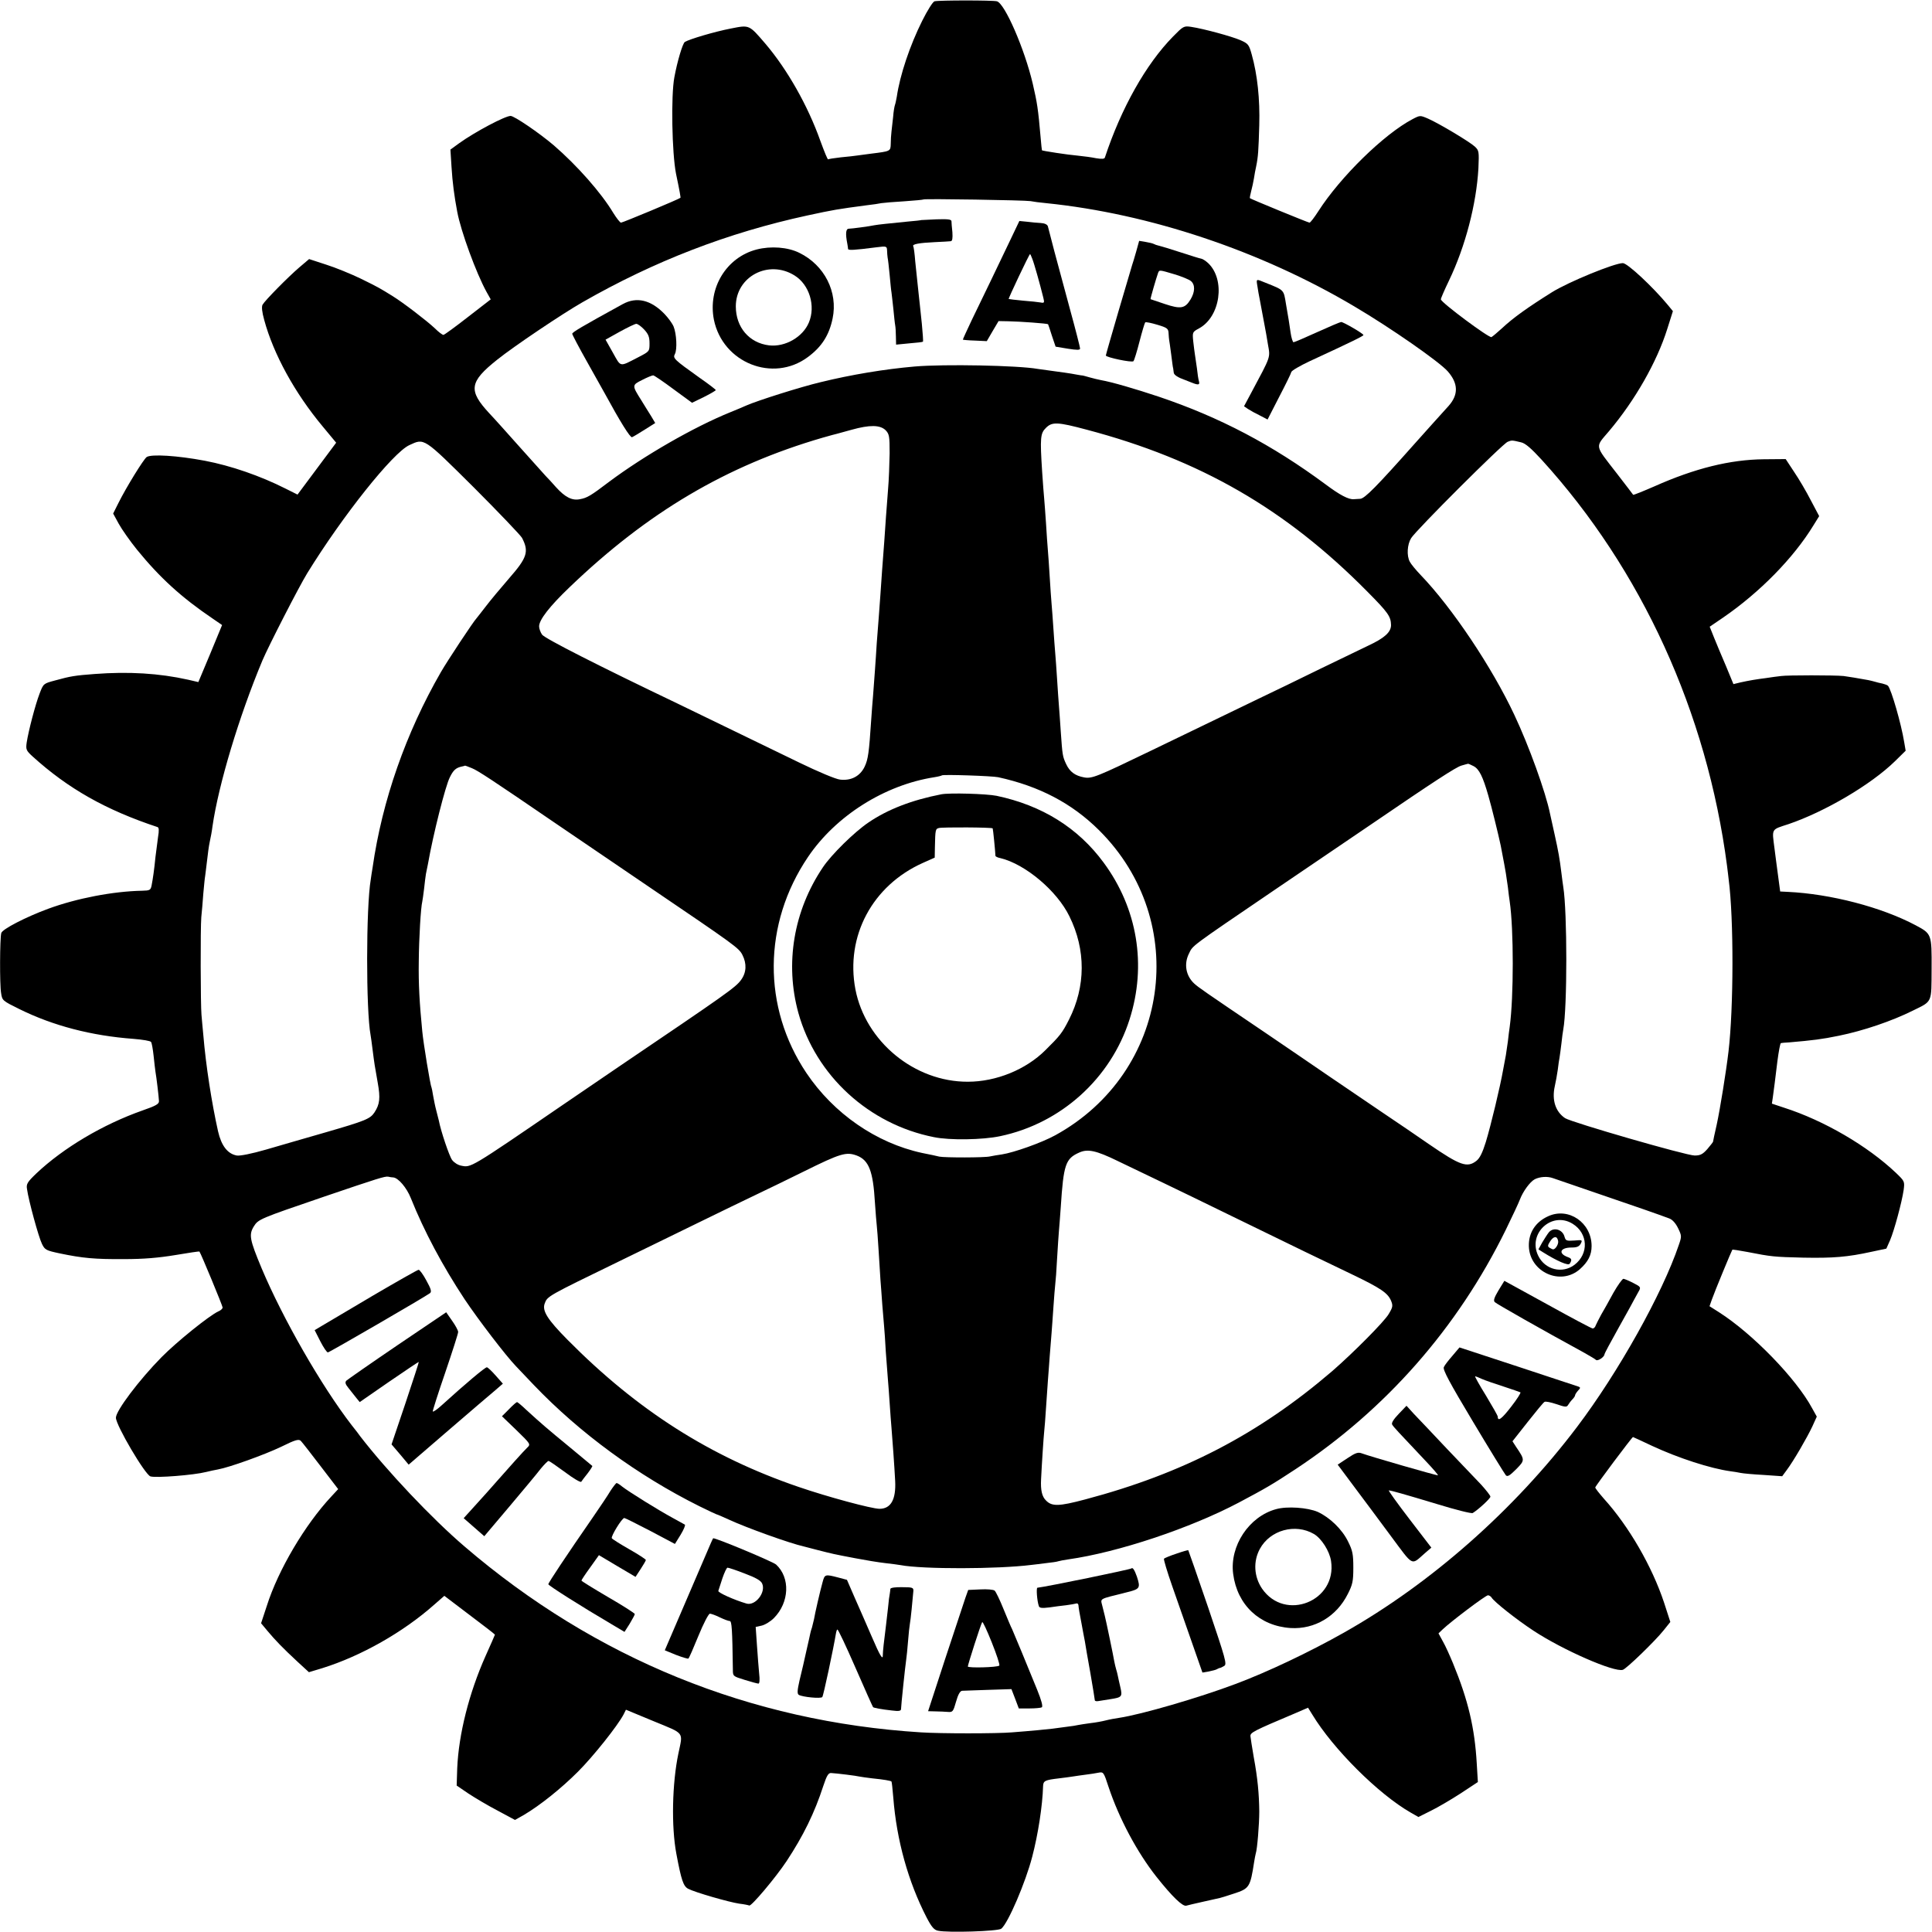 <?xml version="1.0" standalone="no"?>
<!DOCTYPE svg PUBLIC "-//W3C//DTD SVG 20010904//EN"
 "http://www.w3.org/TR/2001/REC-SVG-20010904/DTD/svg10.dtd">
<svg version="1.0" xmlns="http://www.w3.org/2000/svg"
 width="1050pt" height="1050pt" viewBox="0 0 1050 1050"
 preserveAspectRatio="xMidYMid meet">
<g transform="translate(0,1050) scale(0.1,-0.1)"
fill="#000000" stroke="none">
<path d="M5079 10493 c-9 -2 -39 -50 -67 -106 -67 -134 -121 -295 -138 -412
-3 -16 -7 -37 -10 -45 -3 -8 -8 -37 -10 -65 -3 -27 -7 -63 -9 -80 -2 -16 -4
-47 -4 -67 -1 -40 -1 -40 -106 -53 -27 -4 -61 -8 -75 -10 -14 -2 -54 -7 -90
-10 -36 -4 -67 -9 -69 -11 -3 -3 -21 42 -42 99 -68 192 -180 389 -298 528 -91
106 -87 104 -189 84 -88 -17 -226 -58 -250 -73 -12 -8 -41 -105 -57 -192 -19
-101 -13 -412 9 -524 20 -95 26 -130 24 -131 -9 -8 -314 -135 -323 -135 -5 0
-24 24 -42 53 -66 110 -196 257 -323 367 -80 68 -215 160 -235 160 -30 0 -194
-87 -279 -148 l-48 -35 6 -95 c5 -83 15 -158 31 -243 20 -107 103 -333 159
-435 l23 -41 -124 -96 c-68 -53 -128 -97 -133 -97 -6 0 -27 16 -47 36 -46 43
-173 140 -228 174 -71 44 -79 49 -175 96 -52 25 -137 60 -188 76 l-92 30 -53
-45 c-62 -53 -187 -180 -200 -203 -6 -11 -3 -40 9 -83 50 -185 166 -397 318
-579 l73 -88 -105 -141 -105 -141 -66 33 c-137 69 -296 124 -438 151 -149 28
-291 37 -316 20 -18 -14 -110 -163 -153 -249 l-29 -58 30 -55 c17 -31 62 -95
100 -142 124 -152 241 -259 411 -374 l51 -35 -64 -155 -65 -155 -56 13 c-157
35 -322 45 -507 31 -107 -8 -132 -12 -215 -35 -64 -17 -64 -17 -85 -72 -23
-60 -60 -201 -70 -266 -5 -37 -3 -43 32 -75 193 -175 398 -291 679 -384 8 -2
9 -19 3 -54 -4 -28 -10 -76 -14 -108 -7 -71 -14 -119 -21 -155 -5 -26 -10 -28
-52 -29 -157 -3 -355 -41 -510 -98 -122 -45 -250 -111 -255 -132 -8 -29 -9
-281 -1 -326 6 -41 8 -42 99 -87 184 -91 392 -145 620 -162 50 -4 93 -11 96
-17 4 -5 10 -39 14 -76 4 -36 8 -75 10 -86 5 -27 18 -135 19 -159 1 -16 -17
-26 -89 -51 -216 -76 -431 -204 -577 -342 -50 -48 -56 -58 -51 -86 8 -60 63
-261 81 -297 16 -33 22 -36 97 -52 125 -26 189 -32 350 -31 107 0 187 7 278
22 71 12 130 21 131 19 8 -10 126 -295 126 -304 0 -6 -10 -16 -23 -21 -50 -23
-226 -165 -309 -249 -122 -124 -248 -291 -248 -329 0 -41 159 -311 188 -319
31 -9 235 7 302 24 19 5 49 11 65 14 61 11 251 79 343 123 79 39 96 43 107 32
8 -8 56 -70 108 -138 l95 -124 -38 -41 c-142 -152 -288 -398 -350 -594 l-31
-94 35 -42 c41 -49 82 -92 164 -168 l61 -56 73 22 c211 66 439 195 608 345
l55 48 137 -104 c76 -57 138 -105 138 -107 0 -1 -23 -54 -51 -116 -90 -202
-146 -425 -154 -610 l-3 -94 63 -43 c35 -23 107 -66 159 -93 l95 -51 48 27
c88 52 203 144 294 235 84 84 216 250 248 311 l13 26 152 -63 c170 -70 158
-55 133 -175 -34 -162 -39 -397 -11 -545 27 -144 38 -176 64 -190 38 -20 223
-73 278 -81 26 -3 50 -8 54 -10 10 -7 144 152 203 241 91 138 152 262 200 410
18 54 27 70 42 69 34 -2 138 -15 153 -19 8 -2 40 -6 71 -10 62 -6 100 -13 104
-17 2 -2 6 -41 10 -88 18 -231 81 -457 181 -651 27 -52 41 -68 62 -72 54 -12
328 -3 344 11 37 30 132 252 168 391 32 122 56 278 59 383 1 30 10 34 86 43
28 3 61 8 75 10 14 2 45 7 70 10 25 3 57 8 71 11 26 5 28 2 54 -78 57 -171
155 -355 261 -489 85 -107 141 -161 161 -156 16 5 170 39 183 42 3 0 37 11 77
24 83 27 88 35 109 171 3 19 7 40 9 47 8 23 19 159 19 228 -1 95 -9 182 -30
295 -9 52 -17 104 -18 114 -1 20 14 28 246 126 l67 29 23 -37 c113 -187 360
-433 535 -533 l42 -24 68 34 c37 18 110 61 161 94 l94 62 -6 100 c-11 194 -47
346 -129 545 -17 41 -41 95 -55 119 l-24 44 23 22 c44 42 233 185 246 185 6 0
16 -6 20 -13 14 -23 135 -119 228 -180 158 -104 438 -227 485 -212 20 6 175
156 222 215 l36 45 -34 105 c-65 196 -191 415 -328 566 -25 29 -46 55 -46 60
0 7 200 274 205 274 1 0 49 -22 106 -49 140 -65 315 -122 424 -137 17 -2 41
-6 55 -9 14 -3 70 -8 125 -11 l101 -7 25 34 c36 48 110 175 139 237 l24 53
-25 45 c-87 162 -323 405 -506 522 l-52 33 13 37 c15 43 107 265 111 270 1 2
38 -4 81 -12 133 -26 144 -27 304 -31 163 -3 240 3 372 32 l80 17 20 45 c23
54 64 206 74 273 6 47 6 48 -42 94 -154 146 -390 284 -608 354 l-66 22 5 34
c7 51 12 89 25 197 7 53 15 97 19 98 3 1 24 3 46 4 127 11 177 17 269 36 133
27 289 80 403 137 106 52 100 39 101 227 1 189 0 190 -86 236 -186 99 -463
171 -697 182 l-40 2 -12 90 c-7 50 -15 115 -19 145 -14 109 -19 100 76 131
197 67 448 214 579 342 l58 57 -8 47 c-16 99 -70 286 -88 306 -4 4 -18 9 -30
12 -12 2 -31 7 -41 10 -10 3 -27 7 -37 9 -53 10 -111 19 -133 22 -49 5 -306 5
-340 0 -19 -2 -56 -7 -81 -11 -55 -7 -91 -13 -141 -24 l-37 -9 -40 97 c-23 53
-52 123 -65 155 l-24 60 72 49 c201 138 384 325 492 502 l31 50 -45 85 c-24
47 -65 117 -91 155 l-46 70 -120 -1 c-182 -2 -373 -49 -593 -147 -62 -27 -114
-48 -116 -46 -1 2 -41 54 -88 115 -124 160 -120 140 -43 231 141 167 260 376
316 554 l31 98 -27 33 c-82 99 -220 228 -245 228 -46 0 -295 -102 -385 -158
-134 -84 -211 -139 -273 -197 -24 -22 -49 -43 -56 -47 -12 -7 -274 188 -275
205 -1 4 19 50 44 102 89 185 149 416 160 610 4 92 3 97 -19 118 -29 27 -195
126 -254 152 -44 19 -44 19 -86 -3 -155 -82 -391 -313 -511 -500 -22 -34 -43
-62 -48 -62 -7 0 -319 128 -324 133 -1 2 2 19 7 38 5 19 12 50 15 69 3 19 8
49 12 65 11 53 13 87 17 225 4 140 -10 274 -41 384 -15 54 -19 59 -62 78 -49
21 -200 62 -267 72 -40 6 -43 4 -99 -53 -147 -150 -281 -388 -370 -657 -2 -8
-17 -9 -47 -4 -24 5 -68 11 -99 14 -59 5 -192 26 -196 29 -1 2 -4 32 -7 67
-14 161 -19 191 -43 295 -44 188 -152 437 -195 448 -21 6 -315 6 -339 0z m521
-1086 c14 -3 52 -8 85 -11 561 -57 1166 -259 1675 -561 200 -118 462 -301 508
-353 58 -66 59 -127 5 -188 -25 -27 -153 -170 -178 -198 -215 -242 -278 -306
-303 -307 -12 -1 -28 -2 -34 -2 -28 -3 -77 23 -153 80 -292 216 -575 365 -907
477 -129 43 -256 80 -314 90 -16 3 -44 10 -62 15 -18 5 -35 10 -37 10 -3 0
-18 2 -33 5 -15 3 -45 8 -67 11 -22 3 -58 8 -80 11 -22 3 -51 7 -65 9 -106 19
-508 27 -670 13 -161 -14 -343 -44 -510 -85 -106 -25 -340 -99 -402 -126 -18
-8 -58 -25 -88 -37 -200 -81 -470 -237 -659 -378 -100 -76 -120 -88 -159 -95
-43 -9 -81 11 -130 65 -20 23 -46 51 -57 62 -11 12 -74 82 -140 156 -66 74
-140 157 -165 183 -116 125 -110 171 42 292 91 73 353 249 463 312 391 224
790 378 1223 472 144 31 161 34 327 56 28 3 61 8 75 11 14 2 70 7 125 10 55 4
102 8 104 10 6 5 552 -4 581 -9z m305 -1242 c618 -163 1083 -432 1525 -879
114 -115 129 -136 130 -183 0 -39 -36 -71 -124 -112 -33 -16 -151 -73 -261
-126 -110 -54 -258 -126 -330 -160 -272 -131 -386 -186 -590 -285 -292 -141
-321 -153 -363 -145 -49 9 -78 30 -98 73 -19 41 -20 47 -29 177 -3 49 -8 113
-10 140 -2 28 -7 93 -10 145 -3 52 -8 115 -10 140 -2 25 -7 86 -10 135 -3 50
-8 110 -10 135 -2 25 -7 90 -10 145 -3 55 -8 120 -10 145 -2 25 -7 90 -10 145
-4 55 -8 116 -10 135 -2 19 -7 85 -11 145 -12 187 -10 210 21 240 33 33 63 32
220 -10z m-1092 -3 c20 -21 22 -32 22 -125 -1 -56 -4 -147 -9 -202 -4 -55 -9
-120 -11 -145 -3 -49 -14 -203 -21 -290 -2 -30 -6 -89 -9 -130 -6 -81 -11
-154 -20 -265 -2 -38 -7 -106 -10 -150 -3 -44 -8 -105 -10 -135 -3 -30 -7 -89
-10 -130 -12 -182 -17 -217 -36 -257 -25 -52 -74 -77 -133 -70 -23 2 -120 43
-221 92 -470 228 -558 271 -660 320 -435 208 -724 355 -739 376 -9 13 -16 33
-16 45 0 35 56 108 166 213 424 407 852 660 1374 812 41 12 76 21 77 21 1 0
37 10 80 22 100 28 156 27 186 -2z m3454 -66 c23 -5 55 -33 111 -94 544 -597
899 -1374 1008 -2207 3 -27 8 -61 9 -75 28 -212 27 -699 -1 -935 -13 -110 -46
-314 -64 -397 -11 -48 -20 -90 -20 -93 0 -2 -14 -20 -31 -40 -25 -28 -38 -35
-69 -35 -46 0 -668 180 -704 203 -52 35 -73 98 -56 174 5 21 12 61 16 88 3 28
8 58 10 69 2 10 6 44 10 75 3 31 8 65 10 76 22 117 22 640 0 775 -2 14 -7 48
-10 75 -10 81 -16 115 -37 210 -11 50 -22 100 -25 113 -23 115 -115 370 -194
537 -121 258 -337 581 -509 760 -26 27 -53 60 -59 72 -18 33 -14 94 7 128 26
43 499 515 525 524 22 9 23 9 73 -3z m-5694 -243 c137 -137 255 -261 264 -276
39 -75 28 -108 -70 -220 -45 -52 -102 -120 -127 -153 -25 -32 -47 -61 -50 -64
-16 -16 -157 -229 -194 -293 -190 -330 -319 -698 -371 -1062 -4 -22 -8 -51
-10 -65 -26 -152 -26 -712 -1 -845 2 -11 7 -47 11 -80 10 -78 11 -85 28 -180
15 -83 11 -117 -18 -161 -23 -35 -51 -46 -265 -108 -107 -31 -254 -73 -325
-94 -76 -22 -141 -35 -158 -32 -50 9 -84 53 -102 132 -34 152 -66 355 -80 523
-4 39 -8 88 -10 110 -5 56 -6 470 -1 530 3 28 8 86 11 129 4 43 8 86 10 95 1
9 6 45 10 81 4 36 10 83 15 105 5 22 12 60 15 85 33 227 144 596 271 900 33
78 199 402 244 475 191 310 465 655 555 696 82 38 75 43 348 -228z m5436
-1517 c30 -16 50 -56 80 -161 18 -62 55 -213 67 -270 10 -53 14 -72 19 -100 3
-16 7 -39 9 -51 2 -12 7 -45 11 -75 3 -30 8 -65 10 -79 22 -149 22 -519 0
-680 -2 -14 -7 -50 -10 -80 -4 -30 -9 -64 -11 -75 -2 -11 -9 -47 -15 -80 -16
-91 -66 -300 -94 -392 -18 -58 -33 -88 -51 -102 -50 -39 -88 -26 -257 90 -56
39 -172 118 -257 175 -85 58 -216 147 -290 197 -74 51 -227 155 -340 232 -349
236 -364 247 -389 269 -46 42 -58 107 -29 164 22 45 0 29 463 344 253 172 398
270 520 353 353 241 467 315 497 324 18 5 34 10 36 10 2 1 15 -5 31 -13z
m-5444 -11 c32 -13 104 -60 455 -300 58 -39 283 -192 500 -340 476 -323 496
-337 515 -375 24 -47 22 -95 -7 -135 -29 -41 -78 -75 -663 -471 -77 -53 -217
-148 -311 -212 -504 -345 -494 -338 -548 -327 -17 3 -39 17 -49 31 -15 20 -61
156 -72 214 -2 8 -8 33 -14 55 -6 22 -13 58 -17 80 -3 22 -8 43 -9 46 -6 9
-44 239 -50 304 -15 152 -21 259 -19 380 1 126 11 294 19 325 2 8 6 40 10 71
3 31 8 67 10 80 3 13 8 38 11 54 28 160 95 425 119 471 18 37 32 50 60 57 11
2 21 5 23 6 1 0 18 -6 37 -14z m2860 -49 c224 -49 401 -142 548 -288 501 -498
383 -1317 -238 -1658 -75 -41 -225 -94 -290 -104 -22 -3 -51 -8 -65 -11 -28
-7 -245 -7 -275 -1 -11 3 -53 12 -94 20 -249 54 -480 214 -628 434 -240 358
-237 811 8 1174 151 224 417 392 687 434 20 3 39 8 41 10 6 6 273 -3 306 -10z
m650 -2086 c61 -29 173 -83 250 -120 77 -37 230 -111 340 -165 361 -176 548
-267 685 -332 154 -74 192 -100 210 -142 11 -27 10 -35 -13 -73 -24 -41 -193
-211 -307 -310 -399 -342 -810 -556 -1342 -697 -143 -38 -181 -39 -213 -6 -22
21 -30 56 -27 115 4 84 14 234 17 260 2 19 7 78 10 130 4 52 8 118 10 145 2
28 7 88 10 135 4 47 8 103 10 125 2 22 6 85 10 140 4 55 8 111 10 125 2 14 7
77 10 140 4 63 8 131 10 150 2 19 6 78 10 130 15 232 26 263 100 296 46 21 91
12 210 -46z m-1419 30 c66 -25 89 -84 99 -255 4 -55 8 -111 10 -125 2 -14 6
-74 10 -135 4 -60 8 -132 10 -160 2 -27 7 -88 10 -135 4 -47 8 -101 10 -120 2
-19 6 -80 9 -135 4 -55 9 -120 11 -145 2 -25 7 -85 10 -135 3 -49 8 -110 10
-135 5 -60 16 -210 20 -289 5 -100 -23 -151 -85 -151 -42 0 -283 65 -440 119
-480 164 -876 416 -1255 799 -110 111 -139 158 -125 197 15 41 12 39 413 234
100 49 286 139 412 201 127 62 275 134 330 160 55 26 170 82 255 124 198 98
229 107 286 86z m-2519 -119 c27 -2 73 -55 96 -113 72 -180 172 -367 292 -549
75 -112 224 -307 280 -365 11 -12 55 -58 97 -102 250 -261 564 -491 899 -658
49 -24 91 -44 93 -44 3 0 33 -13 68 -29 95 -44 331 -129 408 -146 8 -2 43 -11
77 -20 75 -19 81 -21 203 -44 52 -10 124 -22 160 -26 36 -4 73 -9 84 -11 121
-23 528 -22 711 1 17 2 53 6 82 10 28 3 58 7 65 10 7 2 31 7 53 10 271 38 665
170 928 309 145 77 180 97 309 182 489 323 879 766 1141 1299 35 72 70 146 77
165 17 45 55 97 81 111 28 14 69 17 99 6 14 -5 117 -40 230 -79 206 -70 352
-121 402 -140 17 -6 35 -26 48 -53 20 -41 20 -45 4 -91 -89 -264 -329 -693
-553 -989 -340 -450 -794 -851 -1267 -1118 -186 -105 -415 -214 -589 -279
-199 -75 -512 -166 -632 -184 -21 -3 -54 -9 -73 -14 -19 -5 -57 -12 -85 -15
-27 -4 -57 -8 -65 -10 -8 -2 -37 -7 -65 -10 -27 -4 -61 -8 -75 -10 -23 -3
-115 -12 -220 -20 -79 -7 -392 -7 -495 0 -927 58 -1770 401 -2480 1010 -178
152 -423 412 -568 600 -4 6 -24 33 -46 60 -165 214 -373 577 -489 852 -65 156
-70 182 -43 227 25 40 30 42 381 162 297 101 332 112 350 109 8 -2 20 -4 27
-4z"/>
<path d="M5007 9304 c-1 -1 -33 -5 -72 -8 -109 -11 -160 -16 -182 -20 -27 -6
-125 -19 -140 -19 -16 0 -19 -26 -8 -82 2 -11 4 -24 4 -28 1 -8 30 -7 154 9
55 7 57 6 58 -17 0 -13 2 -31 3 -39 2 -8 7 -51 11 -94 4 -43 8 -86 10 -95 1
-9 6 -49 10 -88 4 -40 8 -81 10 -90 2 -10 4 -38 4 -62 l1 -44 72 7 c39 3 73 7
74 9 2 2 -1 45 -6 97 -6 52 -12 120 -16 150 -3 30 -7 69 -9 85 -2 17 -7 64
-11 105 -3 41 -8 78 -11 82 -6 11 32 18 117 22 41 2 81 4 87 5 9 1 11 16 9 49
-3 26 -5 53 -5 60 -1 10 -21 12 -82 10 -44 -2 -81 -4 -82 -4z"/>
<path d="M5489 9192 c-28 -59 -75 -156 -104 -217 -29 -60 -76 -157 -104 -215
-27 -57 -49 -105 -48 -106 1 -1 31 -4 66 -5 l64 -3 32 55 32 54 54 -1 c61 -1
211 -12 215 -16 1 -2 11 -30 21 -63 l20 -59 66 -11 c51 -8 67 -8 67 1 0 6 -24
101 -54 210 -30 110 -68 253 -86 319 -17 66 -33 127 -35 135 -3 10 -18 17 -39
18 -19 1 -52 4 -75 7 l-41 4 -51 -107z m121 -98 c10 -24 42 -138 60 -211 7
-28 6 -31 -14 -27 -11 2 -55 7 -96 10 -41 4 -76 8 -78 9 -3 2 111 243 116 244
1 1 7 -11 12 -25z"/>
<path d="M6175 9133 c-9 -32 -19 -65 -22 -73 -10 -31 -143 -485 -143 -492 0
-10 142 -40 150 -31 4 4 19 52 33 107 14 54 28 101 31 104 3 3 33 -3 66 -13
54 -16 60 -21 61 -47 1 -15 2 -31 3 -35 1 -5 6 -39 11 -78 5 -38 9 -73 11 -77
1 -5 2 -15 3 -23 1 -13 24 -27 61 -40 3 -1 18 -7 33 -13 39 -16 49 -15 43 6
-3 9 -8 41 -11 71 -4 30 -9 63 -11 75 -2 12 -6 44 -9 71 -5 50 -4 51 31 70
117 63 145 265 50 355 -13 12 -30 23 -37 24 -8 1 -59 17 -114 35 -55 18 -108
34 -118 36 -9 2 -21 6 -26 9 -5 3 -25 8 -44 11 l-36 6 -16 -58z m209 -124 c39
-12 79 -28 89 -37 23 -20 22 -59 -3 -100 -30 -49 -53 -53 -140 -24 -41 14 -76
26 -77 26 -2 2 31 115 41 143 7 17 6 17 90 -8z"/>
<path d="M4112 9144 c-165 -43 -266 -210 -232 -382 48 -234 321 -343 510 -203
76 56 116 119 135 210 30 144 -44 290 -181 357 -63 31 -154 38 -232 18z m206
-141 c81 -50 116 -166 78 -256 -33 -79 -129 -134 -216 -124 -108 13 -181 98
-181 212 0 162 178 256 319 168z"/>
<path d="M6834 8943 c3 -21 8 -49 11 -63 3 -14 9 -50 15 -80 6 -30 12 -66 15
-80 3 -14 10 -55 16 -92 13 -74 18 -59 -92 -265 l-38 -71 22 -15 c12 -8 41
-24 64 -35 l42 -22 63 123 c35 67 65 128 66 135 2 8 47 34 100 59 230 106 292
137 292 142 0 8 -109 71 -121 71 -5 0 -64 -25 -130 -55 -66 -30 -124 -55 -129
-55 -4 0 -12 24 -16 53 -4 28 -9 59 -10 67 -1 8 -8 48 -15 88 -13 79 -8 74
-113 116 -51 21 -49 22 -42 -21z"/>
<path d="M3384 8847 c-228 -125 -274 -153 -274 -161 0 -5 37 -75 82 -155 45
-80 87 -155 93 -166 85 -156 140 -245 150 -241 6 2 37 21 69 41 l57 36 -22 37
c-13 20 -37 60 -54 87 -51 81 -51 82 5 110 27 14 54 25 60 25 5 0 55 -34 110
-75 l101 -74 64 31 c36 18 65 35 65 38 0 3 -39 33 -88 67 -140 100 -146 106
-134 129 13 25 9 109 -7 149 -7 17 -29 47 -49 68 -74 77 -152 96 -228 54z
m117 -138 c23 -25 29 -40 29 -75 0 -44 0 -44 -62 -76 -103 -53 -92 -55 -137
25 l-40 71 77 43 c42 23 83 43 90 43 8 0 27 -14 43 -31z"/>
<path d="M5115 6183 c-159 -31 -291 -82 -395 -153 -77 -52 -202 -175 -248
-244 -159 -236 -207 -523 -133 -791 95 -341 383 -605 736 -675 86 -18 266 -15
360 5 331 69 602 314 704 635 94 294 43 603 -141 852 -139 189 -335 311 -582
363 -55 11 -256 17 -301 8z m280 -185 c2 -2 14 -124 15 -149 0 -4 12 -10 28
-13 135 -33 307 -178 374 -316 90 -182 89 -381 -2 -561 -37 -73 -49 -88 -128
-166 -106 -106 -268 -172 -422 -172 -290 -1 -556 218 -611 502 -55 289 92 564
366 687 l65 29 1 56 c2 97 3 100 22 105 19 5 287 4 292 -2z"/>
<path d="M8414 3890 c-69 -31 -107 -90 -105 -163 4 -140 172 -217 277 -125 45
40 64 77 64 126 0 127 -125 213 -236 162z m133 -41 c84 -52 89 -163 10 -223
-66 -50 -160 -27 -197 49 -59 121 74 244 187 174z"/>
<path d="M8418 3803 c-8 -10 -24 -35 -36 -55 l-21 -38 22 -14 c83 -52 141 -76
148 -64 13 20 11 28 -8 35 -57 20 -45 53 18 53 29 0 41 5 50 21 10 20 9 21
-35 17 -42 -3 -47 -1 -53 20 -10 40 -59 55 -85 25z m50 -47 c4 -16 -14 -46
-27 -46 -3 0 -12 4 -20 9 -11 7 -10 13 4 35 19 29 38 30 43 2z"/>
<path d="M2024 3457 c-132 -78 -257 -152 -277 -164 l-37 -22 31 -61 c17 -33
35 -60 41 -60 8 0 530 303 555 322 10 8 5 24 -20 69 -17 32 -36 58 -42 58 -5
0 -118 -64 -251 -142z"/>
<path d="M8768 3473 c-23 -43 -53 -96 -66 -118 -12 -22 -25 -48 -29 -57 -3
-10 -10 -18 -17 -18 -6 0 -117 59 -245 130 l-235 129 -32 -52 c-23 -39 -29
-55 -20 -64 9 -9 253 -148 486 -275 30 -17 59 -34 64 -39 9 -8 46 16 46 31 0
4 35 69 78 146 43 76 81 146 85 154 4 8 14 26 22 40 14 24 13 26 -28 47 -23
12 -47 22 -54 23 -6 0 -31 -35 -55 -77z"/>
<path d="M2160 3189 c-146 -99 -270 -186 -277 -192 -9 -9 -7 -19 12 -42 13
-16 32 -40 42 -53 l18 -22 159 110 c88 60 160 109 162 108 1 -2 -32 -103 -73
-226 l-75 -222 47 -55 46 -55 218 188 c120 103 235 202 256 219 l38 33 -39 44
c-21 24 -43 45 -48 45 -9 1 -115 -88 -245 -206 -25 -23 -47 -38 -49 -34 -1 4
29 99 68 212 38 112 70 211 70 220 0 8 -15 36 -33 61 l-32 46 -265 -179z"/>
<path d="M7894 3132 c-22 -25 -43 -52 -47 -62 -7 -13 31 -84 158 -296 92 -154
173 -285 179 -292 9 -9 21 -2 56 33 48 49 48 50 0 121 l-20 31 82 104 c45 57
86 107 92 110 5 4 34 -2 64 -12 49 -17 57 -17 64 -5 5 8 15 22 23 30 8 8 15
18 15 22 0 4 7 16 16 26 14 14 14 18 3 22 -8 3 -156 51 -330 109 l-317 104
-38 -45z m159 -126 c18 -8 70 -26 117 -41 47 -15 88 -30 93 -32 4 -2 -18 -37
-50 -78 -51 -66 -73 -83 -73 -54 0 5 -29 56 -64 114 -36 58 -62 105 -59 105 3
0 19 -6 36 -14z"/>
<path d="M2766 2841 l-38 -38 79 -76 c77 -75 78 -76 58 -95 -17 -16 -103 -112
-168 -186 -28 -32 -75 -85 -129 -144 l-48 -53 56 -49 56 -49 137 162 c75 89
152 181 170 205 19 23 38 42 42 42 5 0 45 -28 90 -61 45 -34 84 -57 88 -52 3
5 19 26 35 46 16 21 27 39 25 40 -2 2 -58 48 -124 103 -123 101 -153 127 -234
201 -25 24 -48 43 -51 43 -3 0 -23 -17 -44 -39z"/>
<path d="M7601 2815 c-27 -28 -40 -49 -35 -57 7 -13 30 -37 182 -198 39 -41
69 -76 67 -78 -3 -3 -367 102 -413 119 -21 8 -34 4 -79 -26 l-53 -35 88 -118
c48 -64 139 -186 201 -270 125 -168 109 -160 183 -95 l37 32 -119 155 c-66 86
-116 156 -112 156 14 -1 82 -20 261 -74 101 -31 188 -53 195 -49 31 19 96 79
96 89 0 6 -23 35 -50 65 -28 29 -113 118 -188 197 -75 80 -155 164 -178 188
l-40 44 -43 -45z"/>
<path d="M3318 2398 c-14 -24 -57 -88 -95 -143 -146 -211 -243 -357 -243 -365
0 -7 180 -121 345 -218 l69 -41 28 44 c15 25 28 49 28 53 0 4 -65 46 -145 92
-80 47 -145 87 -145 90 0 3 21 35 48 72 l47 66 99 -59 100 -59 28 43 c15 23
28 45 28 49 0 3 -40 30 -90 58 -49 28 -92 55 -95 60 -6 10 55 110 68 110 4 0
68 -32 141 -70 l134 -71 31 50 c17 28 27 52 23 55 -4 2 -34 19 -67 37 -71 38
-240 143 -274 170 -13 11 -26 19 -30 19 -3 0 -18 -19 -33 -42z"/>
<path d="M6935 2298 c-147 -40 -253 -200 -233 -352 22 -169 144 -283 312 -294
131 -8 250 63 311 185 26 51 30 69 30 143 0 73 -4 93 -28 141 -32 67 -100 132
-165 162 -55 24 -167 32 -227 15z m206 -135 c41 -24 85 -93 93 -147 33 -218
-250 -331 -375 -150 -44 65 -49 148 -12 216 56 103 193 140 294 81z"/>
<path d="M3863 2113 c-7 -16 -66 -153 -131 -305 l-119 -277 61 -25 c34 -13 64
-22 67 -20 4 2 28 58 55 124 27 66 55 120 62 120 7 0 32 -9 54 -20 23 -11 47
-20 54 -20 11 0 14 -42 17 -263 0 -37 0 -37 65 -57 35 -11 69 -20 74 -20 6 0
8 21 4 53 -3 29 -8 98 -12 154 l-7 101 32 7 c18 4 48 22 67 41 84 85 90 219
12 291 -16 15 -322 143 -342 143 0 0 -7 -12 -13 -27z m185 -165 c59 -22 87
-38 94 -54 22 -48 -37 -123 -85 -109 -68 20 -157 60 -153 69 2 6 12 37 22 68
11 32 23 58 28 58 6 0 48 -14 94 -32z"/>
<path d="M6393 2056 c-34 -11 -64 -24 -67 -27 -3 -3 17 -70 45 -150 28 -79 76
-217 107 -306 l57 -163 35 6 c19 4 40 9 45 13 6 3 12 6 15 6 3 0 13 5 23 11
16 9 9 34 -87 318 -58 170 -107 310 -108 311 -2 1 -31 -7 -65 -19z"/>
<path d="M6149 1976 c-6 -6 -459 -99 -511 -105 -7 -1 -2 -72 8 -100 3 -10 16
-12 57 -7 28 4 70 10 92 12 22 3 46 7 53 9 6 3 12 -1 13 -8 1 -15 6 -45 19
-112 5 -27 12 -66 16 -85 3 -19 16 -97 30 -173 13 -76 24 -142 24 -147 0 -5 9
-7 19 -5 11 2 39 6 63 10 65 10 69 13 57 65 -6 25 -12 53 -14 63 -2 10 -6 26
-9 35 -3 9 -7 28 -10 42 -4 26 -45 223 -52 250 -2 8 -8 32 -13 52 -10 43 -23
35 132 74 73 18 76 23 56 85 -13 37 -23 52 -30 45z"/>
<path d="M4471 1903 c-14 -50 -42 -172 -47 -203 -3 -14 -8 -34 -11 -45 -4 -11
-8 -25 -9 -31 -1 -7 -10 -45 -19 -85 -9 -41 -18 -81 -20 -89 -2 -8 -11 -46
-20 -84 -12 -53 -13 -71 -4 -77 19 -12 121 -22 128 -12 6 6 61 265 75 350 1 7
4 15 7 17 3 3 47 -90 98 -207 51 -117 94 -213 96 -215 4 -4 46 -12 101 -18 39
-5 51 -3 51 8 0 17 23 236 28 268 2 14 7 59 10 100 3 41 8 84 10 95 4 18 15
131 19 179 1 18 -6 20 -61 20 -36 1 -63 -3 -64 -9 0 -5 -2 -17 -3 -25 -2 -8
-7 -44 -10 -80 -4 -36 -9 -78 -11 -95 -11 -84 -17 -142 -17 -158 1 -34 -15 -7
-61 100 -26 59 -66 153 -91 208 l-43 99 -49 13 c-69 18 -72 17 -83 -24z"/>
<path d="M5329 1862 l-67 -3 -15 -42 c-8 -23 -57 -171 -109 -329 l-94 -288 40
-1 c23 0 53 -2 69 -3 25 -2 28 3 43 56 11 39 22 58 33 59 9 0 73 3 142 5 l126
4 20 -52 20 -53 58 0 c31 0 62 3 67 6 7 5 -2 38 -25 95 -52 129 -126 306 -136
329 -6 11 -27 61 -47 110 -20 50 -42 95 -48 100 -6 6 -41 9 -77 7z m102 -414
c-9 -10 -171 -14 -171 -5 0 10 70 229 78 241 3 5 26 -45 52 -110 26 -65 45
-122 41 -126z"/>
</g>
</svg>
